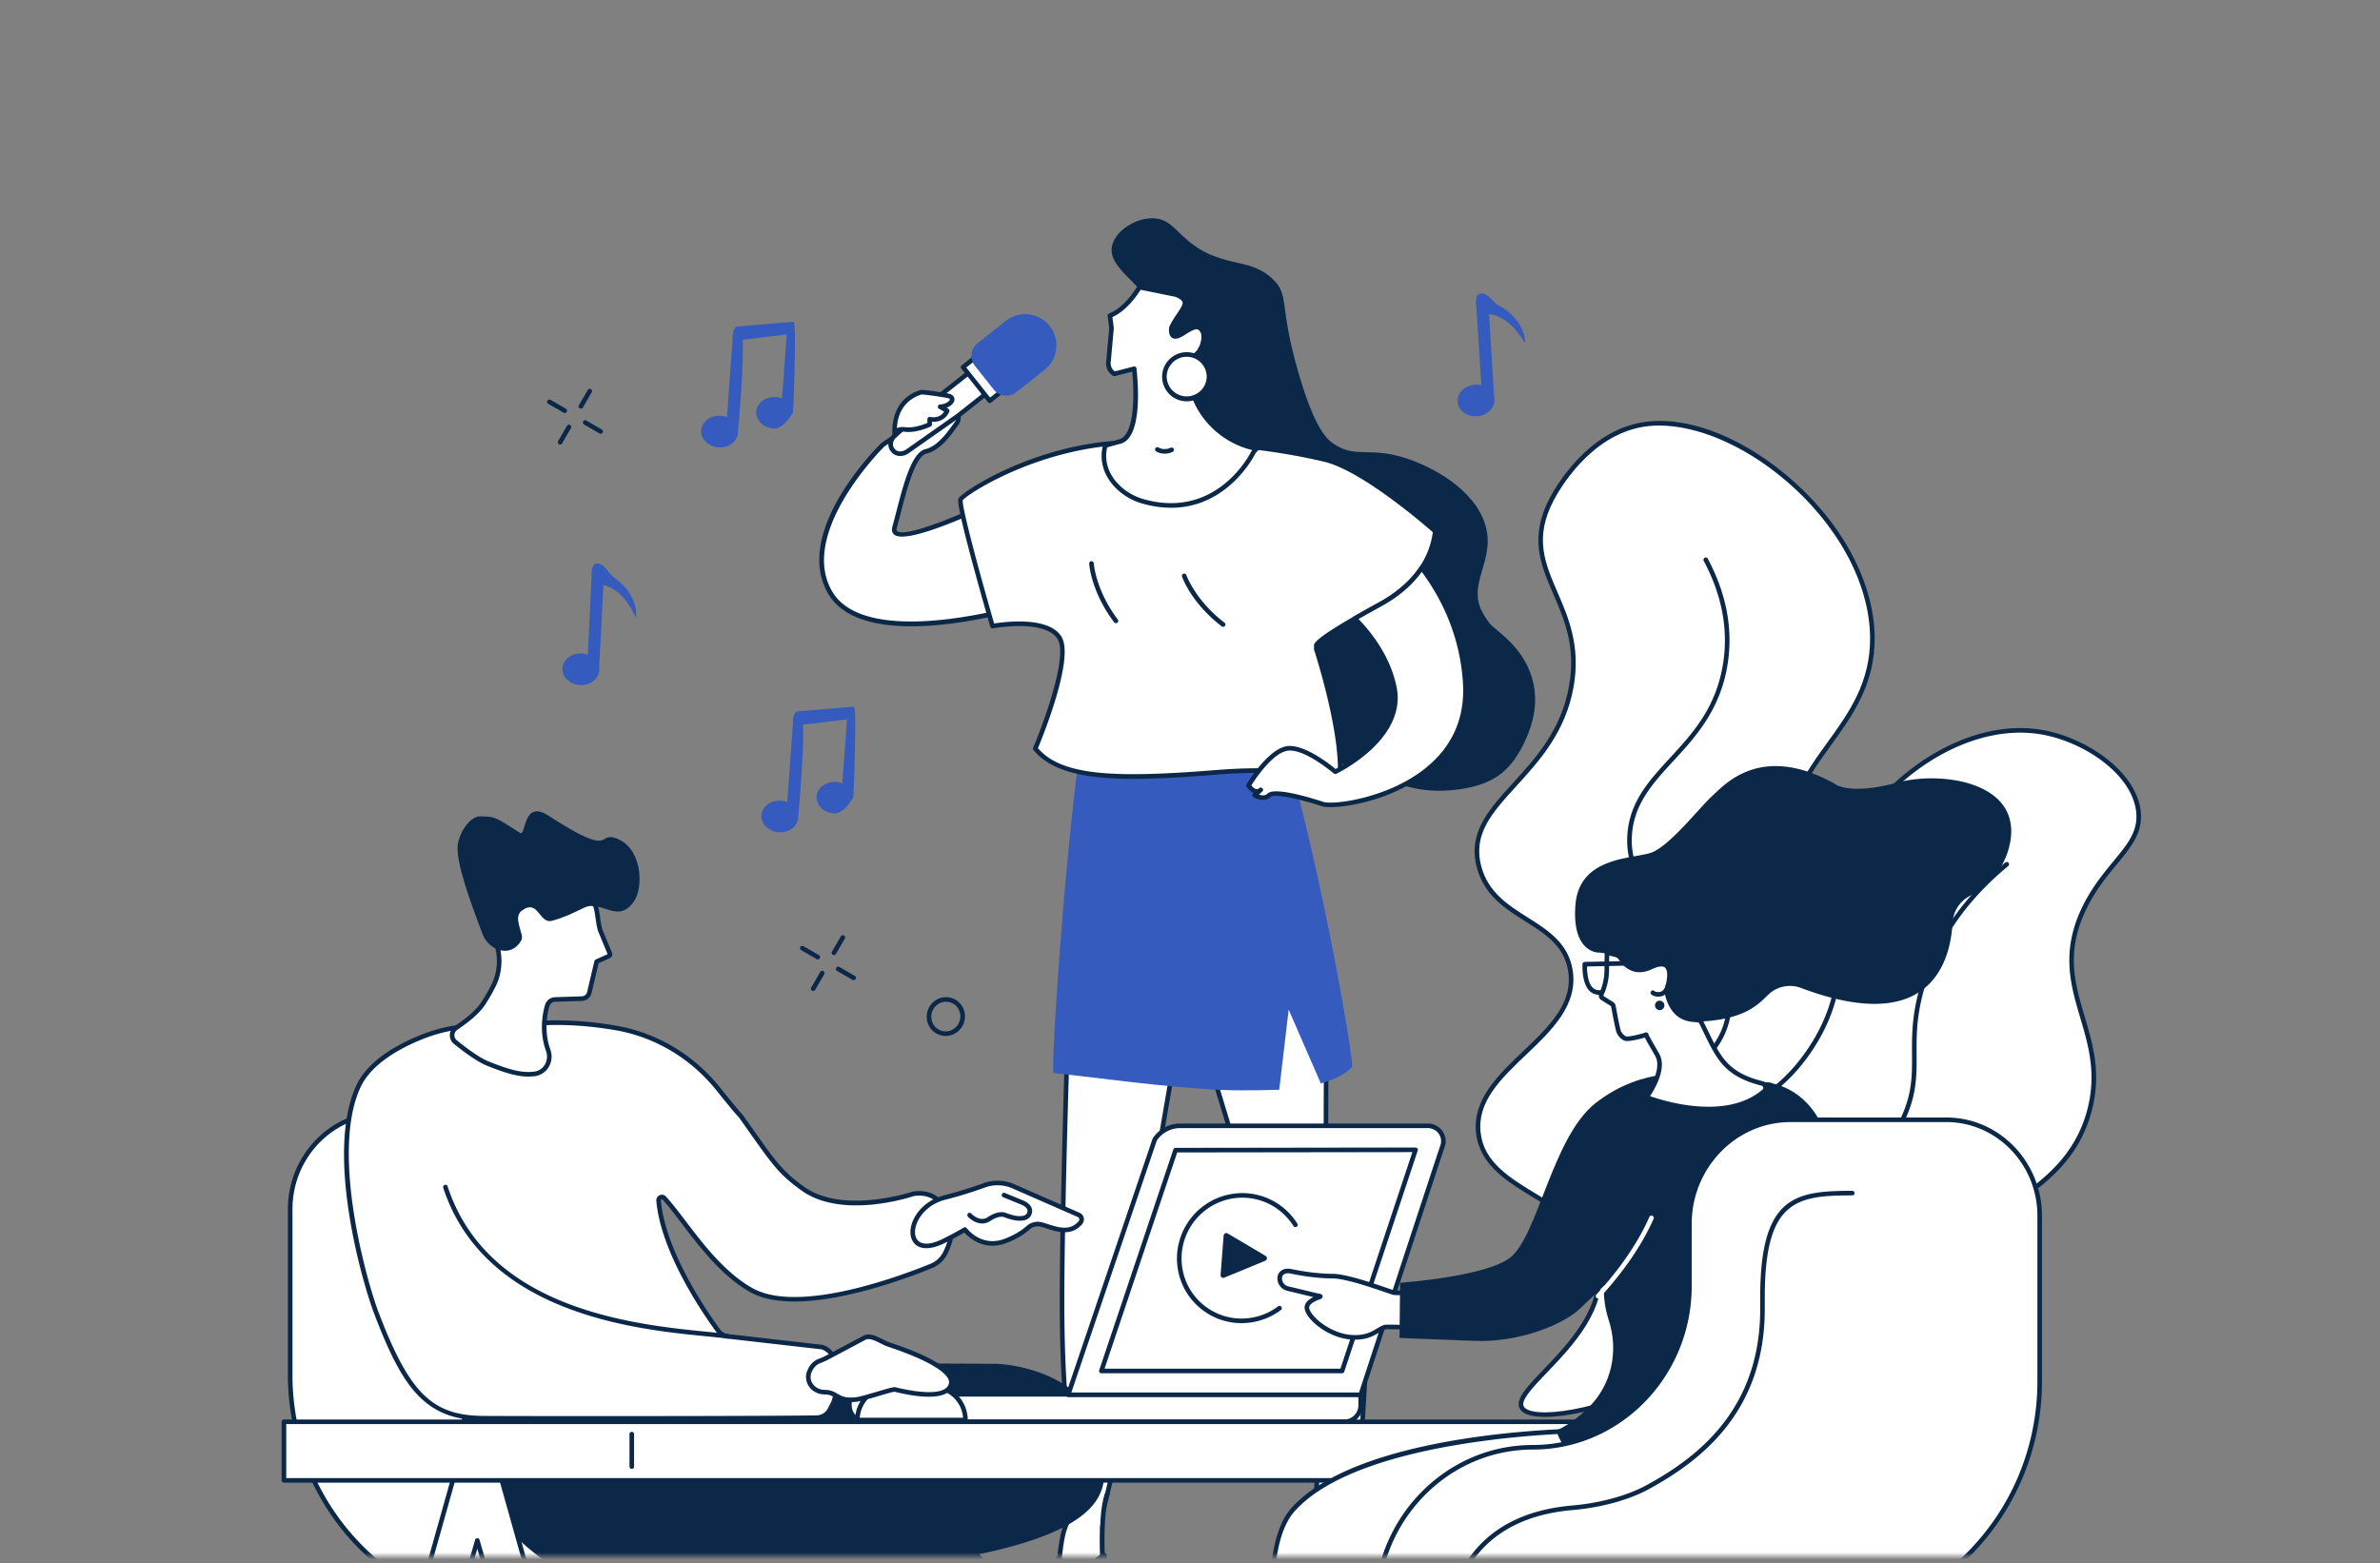 <svg width="338" height="222" fill="none" xmlns="http://www.w3.org/2000/svg"><rect width="100%" height="100%" fill="#808080" stroke="none"/><mask id="a" style="mask-type:alpha" maskUnits="userSpaceOnUse" x="0" y="0" width="338" height="222"><rect x=".5" y=".5" width="336.47" height="220.033" rx="9.5" fill="#F0F4F8" stroke="#D6E3F0"/></mask><g mask="url(#a)"><path d="M155.892 104.251c.971 1.791 3.397 6.261 8.281 7.745 6.75 2.049 10.126-4.054 19.098-4.308 11.45-.326 14.075 5.937 24.257 4.378 4.849-.743 7.166-2.755 9.098-6.908 2.66-5.722 1.327-10.71-2.548-14.36-2.361-2.226-2.087-1.437-3.346-3.479-2.693-4.375 1.843-7.63.166-12.9-1.595-5.01-7.671-8.296-11.752-9.495-4.793-1.407-6.602.132-9.604-1.792-1.067-.683-2.763-2.11-5.07-9.95-2.92-9.927-1.253-11.22-3.752-13.57-3.51-3.303-7.365-1.285-12.433-5.803-1.51-1.347-2.335-2.567-4.117-2.777-2.501-.298-5.628 1.54-6.208 3.763-.788 3.012 3.542 5.054 5.864 8.78 3.358 5.39.541 11.144-2.932 21.323-6.455 18.915-10.073 30.007-5.002 39.353z" fill="#0C2848"/><path d="M152.627 209.467c-.038-2.438-1.922-7.165-1.793-26.74.155-23.552 1.921-67.295 1.921-67.295l28.247-6.129s4.208 11.574 6.136 21.785c1.928 10.212.797 28.006 1.344 34.752.547 6.746 5.224 12.71 5.763 19.063.291 3.428-1.846 33.545-1.846 33.545l-4.362-.068-.579-7.122c-.511-4.096-3.69-12.167-6.275-22.261-.192-.748-.572-7.428-.769-8.188-3.83-14.815-9.567-32.589-11.525-39.277-.269-.92-1.071 2.518-1.214 3.464-1.08 7.215-4.693 26.279-4.801 30.488-.142 5.623-.68 5.983-1.027 12.873-.367 7.244-5.762 28.658-5.762 28.658l-3.756 2.698s.34-7.474.298-10.246z" fill="#fff"/><path d="M153.069 115.697c-.144 3.612-1.763 44.679-1.91 67.033-.096 14.696.929 20.917 1.48 24.259.176 1.071.303 1.844.312 2.474.035 2.26-.186 7.69-.267 9.593l3.112-2.236c.427-1.708 5.378-21.624 5.724-28.479.17-3.362.385-5.186.577-6.797.202-1.715.378-3.195.45-6.068.072-2.799 1.658-11.981 3.057-20.083.71-4.107 1.38-7.988 1.747-10.445.006-.038.612-3.843 1.397-3.897.101-.006.345.019.454.39a667.595 667.595 0 002.308 7.592c2.558 8.317 6.425 20.886 9.219 31.694.098.383.222 1.909.398 4.195.132 1.711.283 3.65.37 3.993 1.192 4.659 2.492 8.82 3.639 12.492 1.321 4.234 2.366 7.579 2.644 9.81l-.018.003c.034.183.061.51.111 1.125l.463 5.714 3.758.058c.225-3.191 2.094-30.007 1.824-33.188-.26-3.068-1.485-6.007-2.783-9.118-1.326-3.176-2.697-6.459-2.979-9.945-.193-2.378-.179-6.092-.163-10.39.031-7.897.069-17.724-1.177-24.327-1.74-9.214-5.388-19.672-6.026-21.467l-27.721 6.015zm-.741 104.343a.311.311 0 01-.156-.041.324.324 0 01-.17-.301c.003-.074.34-7.496.298-10.227-.01-.578-.134-1.333-.305-2.376-.554-3.361-1.585-9.618-1.489-24.369.153-23.289 1.904-66.869 1.922-67.307a.325.325 0 01.257-.305l28.247-6.13a.324.324 0 01.375.207c.042.116 4.24 11.717 6.15 21.838 1.257 6.661 1.22 16.525 1.189 24.449-.016 4.285-.03 7.985.16 10.336.275 3.381 1.624 6.616 2.93 9.746 1.261 3.02 2.563 6.144 2.832 9.316.291 3.414-1.758 32.364-1.845 33.594a.326.326 0 01-.33.304l-4.362-.068a.328.328 0 01-.321-.3c-.193-2.397-.563-6.932-.577-7.113-.273-2.174-1.308-5.492-2.619-9.691-1.15-3.681-2.451-7.851-3.649-12.524-.094-.372-.209-1.8-.388-4.106-.135-1.748-.288-3.727-.379-4.082-2.791-10.794-6.655-23.354-9.211-31.666a807.21 807.21 0 01-2.168-7.113c-.263.751-.609 2.18-.722 2.934-.369 2.463-1.039 6.347-1.75 10.46-1.396 8.079-2.977 17.236-3.047 19.987-.074 2.904-.251 4.398-.456 6.128-.189 1.6-.404 3.414-.573 6.753-.363 7.194-5.718 28.507-5.772 28.722a.33.33 0 01-.125.185l-3.756 2.698a.334.334 0 01-.19.062z" fill="#0C2848"/><path d="M181.698 103.663c4.098 12.025 9.611 40.339 10.373 47.822-.816.879-1.989 1.555-3.435 2.065-.337.121-1.058.333-1.058.333l-4.566-10.487-1.34 11.39s-5.028.151-7.752.036c-8.624-.363-18.194-1.801-24.364-2.417-.058-6.479 2.177-36.461 4.483-50.534l27.659 1.792z" fill="#355BBF"/><path d="M186.937 209.431s.225 3.278-.751 5.012c-.975 1.736.774 6.833.774 6.833s5.154 2.774 6.58.898c1.366-1.795-2.064-7.753-.751-13.068.058-.233-.25-.612-.266-.855-.059-.862.139-1.48.186-1.811.404-2.875-5.772 2.991-5.772 2.991z" fill="#fff"/><path d="M194.656 219.832a.447.447 0 00-.694-.35c-.408.27-.907.699-1.248 1.318 0 0-2.951-2.748-5.941-2.396l-.882-1.551v10.119l1.662.285c.011.302.006.57-.017.784-.224 2.155 1.672 4.853 7.138 4.254 5.175-.568.162-7.983-.018-12.463z" fill="#0C2848"/><path d="M187.503 226.767h-.003a.325.325 0 01-.322-.33c.033-3.2-.394-4.527-.845-5.932a31.018 31.018 0 01-.154-.484.326.326 0 11.622-.194l.153.478c.468 1.456.91 2.833.876 6.14a.327.327 0 01-.327.322z" fill="#fff"/><path d="M191.873 223.155c-2.03 0-4.671-1.379-5.067-1.593a.324.324 0 01-.155-.182c-.074-.213-1.783-5.256-.75-7.097.922-1.635.819-5.15.817-5.185a.327.327 0 01.316-.337h.01c.176 0 .32.139.325.315.006.153.111 3.734-.898 5.527-.721 1.282.266 4.972.756 6.445 1.449.757 5.05 2.248 6.053.93.646-.852.301-3.503-.064-6.31-.381-2.916-.813-6.221-.402-8.913a.324.324 0 01.373-.273.325.325 0 01.271.372c-.396 2.6.029 5.856.403 8.728.419 3.2.747 5.726-.061 6.79-.436.573-1.135.783-1.927.783z" fill="#0C2848"/><path d="M153.642 212.25s-1.067 2.208-1.951 3.492c-1.451 2.106-1.099 10.374-1.099 10.374l6.277.195s-1.482-8.47-.131-11.768c1.352-3.299-3.096-2.293-3.096-2.293z" fill="#fff"/><path d="M156.87 226.639a.38.38 0 01-.059-.006l-6.576-1.223a.323.323 0 01-.266-.319c0-.038-.008-3.924.638-7.006.246-1.179.712-2.142 1.086-2.915.285-.589.532-1.097.537-1.432a.326.326 0 01.652.012c-.008.477-.269 1.019-.602 1.704-.358.741-.805 1.664-1.035 2.764-.533 2.553-.612 5.676-.622 6.601l5.887 1.094c-.167-2.071-.784-10.826.442-13.821a.327.327 0 01.604.247c-1.305 3.189-.37 13.836-.362 13.944a.326.326 0 01-.324.356z" fill="#0C2848"/><path d="M156.564 220.614c-1.084.654-2.299 1.813-2.814 2.423 0 0-2.827-1.792-3.727-1.993 0 0-1.375 5.592-1.375 7.64 0 2.05.45 4.848 2.951 5.649 2.502.799 5.803 0 6.153-3.349.35-3.349-.35-5.748-.4-6.596-.032-.524-.363-2.118-.164-3.185.087-.46-.222-.83-.624-.589z" fill="#0C2848"/><path d="M135.856 58.337s.577 1.071 0 1.801-2.257 3.493-4.351 3.97c-2.094.475-3.37 6.818-4.46 10.79-1.091 3.972 16.88-4.99 16.88-4.99l1.068 16.266s-22.123 6.657-27.125-2.055c-5.001-8.713 7.503-20.946 7.503-20.946l6.134-4.194 4.351-.642z" fill="#fff"/><path d="M125.583 63.426c-.556.554-12.156 12.296-7.428 20.53 4.536 7.902 24.061 2.668 26.498 1.977l-1.018-15.515c-3.271 1.613-14.732 7.084-16.633 5.522-.216-.176-.437-.516-.269-1.128.168-.612.34-1.28.519-1.974 1.041-4.032 2.219-8.602 4.184-9.048 1.663-.378 3.127-2.417 3.831-3.397.135-.19.248-.346.336-.457.307-.388.168-.943.057-1.24l-4.03.596-6.047 4.134zm3.855 25.53c-5.009 0-9.787-1.082-11.849-4.674-5.069-8.832 7.039-20.834 7.558-21.341a.435.435 0 01.043-.037l6.134-4.193a.335.335 0 01.137-.054l4.351-.64a.326.326 0 01.334.166c.027.051.671 1.27-.031 2.157-.084.107-.19.255-.319.434-.808 1.125-2.312 3.22-4.215 3.65-1.577.36-2.802 5.11-3.697 8.578-.18.697-.353 1.368-.522 1.983-.091.333.014.419.054.452 1.291 1.061 10.724-3.007 16.367-5.821a.326.326 0 01.471.27l1.068 16.267a.325.325 0 01-.231.332c-.542.165-8.342 2.47-15.653 2.47z" fill="#0C2848"/><path d="M140.559 55.489l-4.51 3.566-7.18 5.05c-.703.493-1.595.438-2.042-.126l-.087-.109c-.447-.564-.294-1.445.349-2.014l6.569-5.82 4.51-3.566 2.391 3.019z" fill="#fff"/><path d="M138.118 52.928l-4.254 3.363-6.555 5.809c-.511.453-.647 1.14-.31 1.568l.087.11c.338.427 1.04.451 1.599.059l7.18-5.05 4.238-3.352-1.985-2.507zM127.85 64.766c-.501 0-.97-.198-1.275-.583l-.087-.11c-.553-.698-.382-1.778.388-2.462l6.569-5.82 4.523-3.577a.325.325 0 01.458.054l2.392 3.018a.338.338 0 01.069.24.328.328 0 01-.123.219l-4.508 3.565-7.196 5.06a2.12 2.12 0 01-1.21.396z" fill="#0C2848"/><path d="M136.773 52.143l3.784 4.776 2.531-2.002-3.784-4.776-2.531 2.002z" fill="#fff"/><path d="M137.23 52.197l3.378 4.265 2.019-1.598-3.377-4.264-2.02 1.597zm3.325 5.048a.325.325 0 01-.256-.123l-3.783-4.777a.319.319 0 01-.068-.24.323.323 0 01.122-.218l2.53-2.001a.326.326 0 01.458.054l3.784 4.776a.327.327 0 01-.054.458l-2.531 2.001a.329.329 0 01-.202.07z" fill="#0C2848"/><path d="M149.067 46.305a4.43 4.43 0 01-.725 6.228l-4.005 3.166a2.29 2.29 0 01-3.216-.375l-2.665-3.364a2.287 2.287 0 01.374-3.215l4.004-3.164a4.44 4.44 0 016.233.724z" fill="#355BBF"/><path d="M130.76 55.725c.239-.075 2.308.214 3.751.468 1.443.253.484 1.5-.992 1.582l.992.562s-.528 1.541-2.482 1.207v.741s-1.91.919-3.481.718c-1.571-.199-1.462.853-1.462.853s-.687-4.738 3.674-6.13z" fill="#fff"/><path d="M130.846 56.04c-2.877.926-3.41 3.382-3.47 4.776.307-.155.714-.2 1.214-.136 1.182.15 2.612-.396 3.113-.608v-.53a.325.325 0 01.382-.321c1.207.209 1.774-.396 1.998-.752l-.724-.412a.325.325 0 01.143-.609c.829-.045 1.384-.497 1.397-.716.004-.067-.15-.167-.443-.218-1.553-.274-3.327-.506-3.61-.474zm-3.759 6.143a.327.327 0 01-.323-.28c-.007-.05-.673-5.029 3.898-6.49.455-.143 3.872.453 3.907.458.924.163.994.683.981.9-.027.464-.489.903-1.124 1.142l.247.14a.327.327 0 01.148.39c-.198.577-.96 1.56-2.465 1.466v.374c0 .126-.072.24-.185.295-.081.04-2.015.958-3.664.748-.463-.06-.797-.002-.964.16a.468.468 0 00-.131.336.326.326 0 01-.284.358l-.041.003z" fill="#0C2848"/><path d="M203.836 75.464c-.185 1.548-.976 6.621-7.858 10.389-6.883 3.769-9.041 5.382-9.041 5.862v.481s4.219 12.781 3.263 19.219c0 0-4.032-2.786-17.306-1.73-13.274 1.058-22.194 1.154-25.862-3.363 0 0 5.316-12.512 3.47-15.674-1.847-3.161-9.543-1.72-9.543-1.72s-5.001-17.21-4.52-18.023c.481-.811 10.387-7.382 22.892-8.037 12.505-.656 23.11.995 28.917 2.429 5.807 1.433 15.588 10.167 15.588 10.167z" fill="#fff"/><path d="M178.586 109.119c6.978 0 10.242 1.231 11.346 1.777.675-6.427-3.269-18.474-3.31-18.598a.32.32 0 01-.015-.102v-.48c0-.36-.001-1.106 9.211-6.148 4.475-2.452 7.124-5.897 7.667-9.973-1.167-1.025-10.013-8.672-15.32-9.981-3.083-.76-14.27-3.18-28.821-2.42-12.229.64-21.948 6.968-22.615 7.857-.157 1.016 2.608 11.126 4.457 17.507 1.468-.237 7.842-1.071 9.592 1.926 1.804 3.087-2.694 14.153-3.372 15.783 3.471 4.048 11.332 4.219 25.457 3.094 2.137-.17 4.04-.242 5.723-.242zm11.609 2.623a.323.323 0 01-.184-.058c-.04-.026-4.149-2.705-17.097-1.673-12.405.988-22.207 1.359-26.139-3.483a.325.325 0 01-.048-.333c1.461-3.439 4.935-12.906 3.488-15.382-1.71-2.93-9.125-1.578-9.201-1.564a.327.327 0 01-.373-.229c-.012-.043-1.265-4.356-2.442-8.714-2.416-8.94-2.176-9.348-2.045-9.567.494-.836 10.32-7.524 23.155-8.197 14.64-.767 25.908 1.672 29.011 2.438 5.82 1.436 15.326 9.883 15.728 10.242.08.07.119.175.107.282-.519 4.368-3.294 8.045-8.025 10.635-7.816 4.28-8.772 5.36-8.872 5.6v.405c.33 1.004 4.196 13.016 3.26 19.319a.325.325 0 01-.323.279z" fill="#0C2848"/><path d="M177.312 111.56s2.844-4.747 5.386-5.238c2.542-.492 6.926 3.292 6.926 3.292s9.908-4.781 8.378-12.037c-.896-4.25-3.494-7.61-5.599-9.721a181.779 181.779 0 013.569-2.003c2.952-1.617 4.782-3.473 5.924-5.188 2.476 3.231 5.736 8.835 6.188 16.335.916 15.158-17.883 17.972-20.254 17.203-2.37-.769-6.863-2.019-7.603-1.25-.741.769-2.05 0-2.05 0l.867-.769c-.867.769-1.732-.624-1.732-.624z" fill="#fff"/><path d="M181.255 112.397c1.754 0 4.749.868 6.683 1.495 1.413.459 8.931-.471 14.25-4.588 4.006-3.102 5.882-7.234 5.577-12.284-.426-7.07-3.356-12.44-5.851-15.798-1.373 1.915-3.315 3.568-5.779 4.917-1.169.64-2.243 1.24-3.198 1.79 2.035 2.108 4.509 5.403 5.39 9.581 1.564 7.42-8.141 12.197-8.556 12.397a.322.322 0 01-.354-.048c-.043-.036-4.29-3.673-6.65-3.216-2.101.405-4.514 4.046-5.057 4.905.165.208.449.498.725.537.087.013.222.01.398-.144a.325.325 0 11.433.487l-.486.432c.367.125.888.209 1.218-.133.225-.234.673-.33 1.257-.33zm7.688 2.242c-.542 0-.957-.045-1.207-.127-4.232-1.372-6.904-1.711-7.269-1.333-.908.944-2.387.092-2.449.056a.327.327 0 01-.051-.525l.073-.066c-.566-.237-.951-.832-.999-.911a.33.33 0 01-.003-.34c.119-.199 2.949-4.878 5.605-5.391 2.403-.463 6.179 2.517 7.032 3.222 1.338-.7 9.358-5.201 8.014-11.58-.891-4.226-3.489-7.53-5.511-9.557a.327.327 0 01.067-.514c1.05-.606 2.253-1.281 3.577-2.005 2.531-1.387 4.485-3.096 5.81-5.083a.326.326 0 01.26-.146.307.307 0 01.269.128c2.604 3.398 5.803 9.022 6.255 16.514.318 5.278-1.643 9.598-5.829 12.839-4.679 3.621-10.855 4.819-13.644 4.819zm-15.24-25.611a.326.326 0 01-.198-.067c-4.298-3.287-5.583-6.907-5.635-7.06a.323.323 0 01.201-.414c.17-.06.356.03.415.2.012.037 1.282 3.596 5.415 6.756a.324.324 0 01.061.456.324.324 0 01-.259.13zm-15.22-.516a.329.329 0 01-.261-.13c-3.259-4.32-3.525-8.153-3.534-8.313a.326.326 0 11.65-.04c.003.038.272 3.807 3.406 7.96a.33.33 0 01-.064.457.333.333 0 01-.197.066z" fill="#0C2848"/><path d="M156.965 63.276l1.906-.522c3.038-.528 2.417-8.335 2.201-10.38l-2.832.732a1.768 1.768 0 01-.831-1.664l.436-4.815-.226-1.807c2.393-.891 4.203-4.028 4.203-4.028l5.197 1.052c2.585 1.053.541 2.137-.649 4.662 0 0-.429 2.177 1.616.84 1.859-1.214 2.295-1.09 2.781-.311.379.608.088 1.87-.266 2.493l-.095.164a2.485 2.485 0 01-1.674 1.208l-.009.002c-.313 7.186 4.467 11.657 9.275 12.722.122.028.244.053.366.076l.092.017c-.18.17-.343.362-.484.576 0 0-4.758 9.966-15.624 6.926-3.644-1.02-6.33-4.41-5.383-7.943z" fill="#fff"/><path d="M157.242 63.54c-.812 3.476 1.973 6.462 5.201 7.366 1.388.388 2.676.557 3.865.557 7.784 0 11.336-7.226 11.377-7.31a.17.17 0 01.022-.04 4.41 4.41 0 01.135-.19c-4.788-1.105-9.759-5.635-9.438-13.035a.325.325 0 01.262-.306 2.17 2.17 0 001.464-1.05l.094-.165c.35-.615.549-1.715.272-2.158-.172-.278-.297-.399-.442-.43-.305-.069-.888.191-1.882.841-.769.503-1.336.616-1.734.347-.585-.393-.405-1.41-.381-1.524a.296.296 0 01.024-.076c.349-.74.759-1.344 1.121-1.88.467-.687.836-1.232.727-1.59-.076-.247-.412-.497-.997-.738l-4.944-1.002c-.437.701-1.982 2.989-4.007 3.873l.195 1.556a.546.546 0 01.001.07l-.438 4.816c-.043.506.172.985.569 1.282l2.689-.696a.328.328 0 01.407.282c.321 3.043.722 10.18-2.471 10.736l-1.691.463zm9.081 8.578c-1.249 0-2.599-.177-4.056-.584-3.589-1.005-6.669-4.4-5.61-8.344a.328.328 0 01.229-.23l1.906-.52c2.135-.373 2.411-5.347 2-9.656l-2.464.639a.329.329 0 01-.253-.038 2.085 2.085 0 01-.985-1.971l.434-4.781-.221-1.772a.325.325 0 01.21-.346c2.256-.84 4.014-3.855 4.032-3.885a.327.327 0 01.347-.157l5.2 1.052c.019.005.039.01.058.018.817.333 1.263.703 1.404 1.165.198.656-.247 1.313-.811 2.146-.343.504-.73 1.075-1.054 1.753-.047.286-.035.72.113.82.04.026.271.132 1.013-.353 1.214-.794 1.858-1.047 2.38-.932.414.091.664.415.855.72.46.74.145 2.117-.259 2.828l-.095.164a2.81 2.81 0 01-1.649 1.305c-.188 6.928 4.522 11.15 9.029 12.148.118.026.237.05.358.074l.09.017c.12.024.218.11.253.228a.33.33 0 01-.09.33c-.16.15-.303.319-.425.5-.235.471-3.987 7.662-11.939 7.662z" fill="#0C2848"/><path d="M165.394 64.434c-.727 0-1.186-.31-1.214-.329a.327.327 0 01-.083-.455.327.327 0 01.452-.083c.031.02.702.452 1.7.032a.326.326 0 11.252.6 2.835 2.835 0 01-1.107.235z" fill="#0C2848"/><path d="M165.367 53.51a3.166 3.166 0 006.332 0 3.165 3.165 0 00-3.166-3.162 3.164 3.164 0 00-3.166 3.163z" fill="#fff"/><path d="M168.532 50.674a2.842 2.842 0 00-2.84 2.837 2.84 2.84 0 005.679 0 2.842 2.842 0 00-2.839-2.837zm0 6.326a3.495 3.495 0 01-3.493-3.489 3.495 3.495 0 013.493-3.49 3.495 3.495 0 013.491 3.49A3.495 3.495 0 01168.532 57z" fill="#0C2848"/><path d="M216.373 200.24c-2.971-2.578 12.518-10.381 10.581-20.739-1.769-9.464-15.977-9.787-17.006-18.547-1.102-9.374 14.623-13.652 13.063-23.141-1.201-7.311-10.897-6.955-12.961-14.658-2.479-9.254 10.77-12.566 13.095-25.645 2.17-12.215-8.14-16.343-2.803-26.57.695-1.332 5.076-9.32 12.943-10.635 12.797-2.135 32.415 13.799 32.614 30.154.169 13.773-13.557 17.542-12.015 31.965 1.306 12.225 11.511 12.739 9.851 22.631-1.964 11.705-16.91 14.894-17.945 27.906-.543 6.818 3.388 8.091 1.178 13.191-4.667 10.774-27.322 16.93-30.595 14.088z" fill="#fff"/><path d="M235.651 60.443c-.797 0-1.567.061-2.306.184-7.554 1.26-11.91 8.937-12.707 10.463-2.776 5.32-1.231 8.897.558 13.038 1.55 3.585 3.306 7.646 2.277 13.439-1.141 6.421-4.844 10.484-8.11 14.069-3.477 3.817-6.224 6.831-4.991 11.435.993 3.705 3.849 5.507 6.612 7.251 2.816 1.778 5.728 3.615 6.356 7.438.817 4.976-2.952 8.565-6.596 12.034-3.594 3.423-6.99 6.656-6.465 11.121.491 4.188 4.129 6.386 7.98 8.714 3.984 2.409 8.105 4.899 9.023 9.812 1.185 6.339-3.892 11.646-7.597 15.519-1.826 1.909-3.403 3.557-3.359 4.518.01.202.094.365.267.515.98.851 4.228.806 8.274-.114 8.445-1.92 18.871-7.076 21.809-13.856 1.136-2.626.583-4.171-.119-6.126-.63-1.753-1.342-3.74-1.086-6.961.554-6.956 5.022-11.166 9.343-15.237 3.955-3.726 7.692-7.246 8.607-12.699.824-4.913-1.375-7.448-3.921-10.382-2.478-2.857-5.286-6.094-5.933-12.159-.817-7.639 2.627-12.403 5.957-17.013 3.016-4.174 6.135-8.491 6.057-14.983-.095-7.712-4.687-16.112-12.284-22.467-5.729-4.793-12.268-7.553-17.646-7.553zm-16.219 140.81c-1.542 0-2.678-.256-3.266-.768-.308-.267-.474-.596-.492-.976-.058-1.24 1.451-2.817 3.538-4.999 3.609-3.772 8.552-8.939 7.429-14.95-.864-4.625-4.857-7.038-8.719-9.372-3.816-2.307-7.762-4.692-8.292-9.197-.562-4.788 3.111-8.287 6.665-11.669 3.683-3.508 7.163-6.822 6.401-11.456-.579-3.533-3.241-5.214-6.059-6.991-2.87-1.811-5.836-3.684-6.895-7.636-1.325-4.948 1.671-8.236 5.139-12.044 3.206-3.517 6.842-7.506 7.949-13.742.994-5.6-.645-9.395-2.231-13.066-1.779-4.116-3.459-8.003-.539-13.6.821-1.572 5.318-9.492 13.178-10.803 6.003-1.002 13.657 1.806 20.477 7.512 7.742 6.475 12.421 15.058 12.518 22.96.082 6.705-3.102 11.112-6.18 15.373-3.409 4.716-6.628 9.172-5.838 16.56.627 5.862 3.364 9.018 5.778 11.801 2.544 2.932 4.947 5.701 4.072 10.918-.952 5.669-4.944 9.429-8.803 13.066-4.231 3.986-8.607 8.108-9.14 14.813-.246 3.082.442 4.999 1.048 6.689.721 2.009 1.343 3.745.105 6.605-3.028 6.989-13.664 12.278-22.264 14.235-2.163.491-4.068.737-5.579.737z" fill="#0C2848"/><path d="M238.092 179.391a.327.327 0 01-.322-.271c-.319-1.886-1.231-3.568-2.196-5.349-1.688-3.115-3.433-6.337-2.477-11.204 1.007-5.124 3.859-7.769 6.617-10.327 2.526-2.342 4.91-4.554 5.458-8.512.772-5.591-2.864-8.835-6.713-12.27-3.779-3.373-7.686-6.861-7.353-12.772.267-4.75 3.074-7.798 6.047-11.024 3.285-3.567 6.683-7.256 7.607-13.782.665-4.701-.277-9.483-2.801-14.215a.327.327 0 01.578-.307c2.588 4.857 3.553 9.773 2.869 14.613-.952 6.727-4.576 10.662-7.774 14.133-2.891 3.138-5.621 6.101-5.875 10.62-.315 5.596 3.474 8.978 7.137 12.247 3.807 3.397 7.743 6.911 6.923 12.845-.578 4.191-3.046 6.479-5.66 8.902-2.682 2.487-5.454 5.06-6.419 9.974-.911 4.638.776 7.755 2.41 10.768.992 1.83 1.928 3.557 2.266 5.551a.326.326 0 01-.322.38z" fill="#0C2848"/><path d="M211.633 237.65c-1.08-1.714 9.292-5.294 16.653-18.638 4.457-8.08 5.577-15.695 6.564-22.841 2.444-17.676-1.872-20.733 2.073-29.197 4.736-10.159 12.797-7.086 20.037-17.748 8.929-13.15-.257-22.356 9.095-34.308 5.111-6.533 14.896-12.786 24.478-10.818 5.8 1.191 12.269 5.546 13.115 10.812.819 5.081-4.209 7.228-7.503 13.782-5.879 11.7 3.746 17.596.547 29.218-4.342 15.776-24.677 14.395-30.808 33.275-2.47 7.604.623 8.46-1.5 15.701-7.166 24.44-50.616 34.15-52.751 30.762z" fill="#fff"/><path d="M286.896 104.061c-8.171 0-16.147 5.384-20.586 11.058-4.66 5.956-4.649 11.17-4.637 16.691.012 5.416.025 11.016-4.446 17.599-3.566 5.252-7.402 7.252-10.786 9.017-3.669 1.914-6.839 3.567-9.224 8.686-2.039 4.374-1.836 7.255-1.526 11.617.288 4.042.644 9.072-.519 17.488-.951 6.869-2.026 14.654-6.604 22.953-4.7 8.525-10.545 13.031-14.038 15.724-1.535 1.183-2.861 2.207-2.624 2.582.224.356 1.72.804 5.903.219 5.9-.821 16.203-3.666 25.818-8.978 7.628-4.214 17.367-11.437 20.441-21.92 1.011-3.445.825-5.364.628-7.396-.206-2.128-.42-4.328.874-8.314 3.212-9.888 10.166-14.216 16.892-18.4 6.094-3.793 11.852-7.376 13.913-14.86 1.438-5.227.225-9.32-.948-13.28-1.388-4.687-2.824-9.535.425-15.999 1.312-2.613 2.887-4.519 4.273-6.201 2.131-2.583 3.672-4.448 3.2-7.384-.823-5.115-7.185-9.378-12.86-10.544a17.76 17.76 0 00-3.569-.358zm-72.568 134.572c-1.417 0-2.593-.205-2.974-.808-.552-.878.631-1.791 2.778-3.447 3.452-2.663 9.23-7.118 13.865-15.524 4.519-8.192 5.586-15.913 6.528-22.726 1.154-8.349.801-13.341.516-17.352-.317-4.464-.526-7.412 1.584-11.94 2.48-5.319 5.897-7.102 9.515-8.989 3.477-1.814 7.073-3.689 10.547-8.804 4.357-6.417 4.345-11.915 4.333-17.232-.011-5.637-.023-10.96 4.777-17.094 5.203-6.651 15.184-12.911 24.8-10.936 5.891 1.209 12.504 5.685 13.371 11.079.519 3.227-1.183 5.289-3.34 7.901-1.365 1.656-2.913 3.533-4.193 6.079-3.133 6.233-1.797 10.745-.383 15.523 1.2 4.046 2.439 8.23.951 13.637-2.128 7.731-7.99 11.378-14.197 15.24-6.625 4.124-13.477 8.387-16.615 18.048-1.252 3.857-1.056 5.894-.846 8.051.194 2.003.395 4.074-.65 7.643-3.137 10.693-13.017 18.032-20.752 22.306-9.694 5.355-20.089 8.224-26.044 9.054-1.157.161-2.44.291-3.571.291z" fill="#0C2848"/><path d="M219.209 236.258a.326.326 0 01-.148-.616c14.12-7.217 22.94-16.116 26.215-26.449 1.923-6.072 1.514-10.998 1.117-15.761-.465-5.604-.905-10.898 2.953-16.85 3.163-4.878 6.974-6.842 10.66-8.741 3.983-2.053 7.745-3.992 10.159-9.531 1.403-3.216 1.388-5.693 1.372-8.56-.017-3.169-.038-6.759 1.973-12.056 2.164-5.7 5.962-10.813 11.289-15.2a.327.327 0 01.415.504c-5.239 4.313-8.972 9.335-11.094 14.927-1.968 5.183-1.948 8.71-1.93 11.822.016 2.818.03 5.481-1.426 8.824-2.509 5.752-6.371 7.742-10.459 9.849-3.61 1.861-7.343 3.784-10.411 8.518-3.737 5.764-3.326 10.712-2.849 16.44.382 4.602.815 9.817-1.149 16.012-3.328 10.505-12.257 19.533-26.539 26.833a.342.342 0 01-.148.035z" fill="#0C2848"/><path d="M90.958 172.912v8.821c0 12.643 9.954 22.892 22.233 22.892 12.278 0 22.232 10.251 22.232 22.894 0 1.126-.91 2.041-2.032 2.041h-58.85c-18.408 0-33.33-15.366-33.33-34.32v-23.479c0-7.539 5.935-13.651 13.256-13.651h22.118c7.938 0 14.373 6.627 14.373 14.802z" fill="#fff"/><path d="M54.465 158.438c-7.13 0-12.93 5.977-12.93 13.323v23.479c0 18.744 14.805 33.993 33.003 33.993h58.851c.941 0 1.706-.769 1.706-1.714 0-12.444-9.827-22.566-21.906-22.566-12.439 0-22.559-10.416-22.559-23.219v-8.822c0-7.981-6.301-14.474-14.047-14.474H54.465zm78.924 71.448H74.538c-18.558 0-33.655-15.543-33.655-34.646v-23.479c0-7.707 6.093-13.976 13.582-13.976h22.118c8.105 0 14.7 6.785 14.7 15.127v8.822c0 12.444 9.826 22.566 21.906 22.566 12.438 0 22.558 10.416 22.558 23.219a2.365 2.365 0 01-2.358 2.367z" fill="#0C2848"/><path d="M141.158 193.704c3.445.013 15.137 1.954 15.479 12.653.116 3.646 3.038 10.373-18.83 14.64-26.072 5.089-45.462 14.989-49.832 17.344a2.685 2.685 0 01-2.072.207c-2.188-.672-6.802-2.543-7.382-6.507-.13-.888.266-1.773.991-2.299l5.382-3.912-5.104-2.729c-5.826-3.117-10.432-8.245-12.524-14.529-1.87-5.62-2.797-15.24-2.797-15.24l76.689.372z" fill="#0C2848"/><path d="M237.358 295.991l-22.108-76.564-22.107 76.564h-5.299l24.29-86.396 6.231-.009 24.292 86.405h-5.299z" fill="#fff"/><path d="M237.593 295.666h4.624l-24.109-85.752-5.737.009-24.105 85.743h4.622l22.04-76.33a.324.324 0 01.313-.236c.145 0 .273.096.314.236l22.038 76.33zm5.054.651h-5.299a.328.328 0 01-.313-.235l-21.794-75.48-21.793 75.48a.328.328 0 01-.314.235h-5.3a.324.324 0 01-.314-.414l24.29-86.395a.325.325 0 01.314-.238l6.23-.009c.147 0 .276.098.316.239l24.291 86.403a.324.324 0 01-.314.414zm-123.99-85.903s9.555 2.109 16.667 7.025c6.162 4.259 12.659 12.407 18.576 55.102.399 2.867-2.051 4.921-3.727 5.31-2.373.554-4.324.338-6.33-.963-3.42-2.219-16.329-35.059-24.023-42.027-7.695-6.968-40.197-8.458-46.467-17.328-6.27-8.869 9.12-8.869 9.12-8.869l36.184 1.75z" fill="#0C2848"/><path d="M190.903 201.946h-67.931a2.34 2.34 0 01-2.339-2.34v-1.57h72.609v1.57a2.34 2.34 0 01-2.339 2.34z" fill="#fff"/><path d="M120.957 198.361v1.246c0 1.109.903 2.013 2.013 2.013h67.931a2.017 2.017 0 002.013-2.013v-1.246h-71.957zm69.944 3.91H122.97a2.667 2.667 0 01-2.665-2.664v-1.571c0-.18.146-.326.326-.326h72.608c.181 0 .328.146.328.326v1.571a2.668 2.668 0 01-2.666 2.664z" fill="#0C2848"/><path d="M193.242 198.105h-41.547l12.292-36.242a4.337 4.337 0 013.645-1.96h35.122c1.593 0 2.62 1.551 2.099 2.92-.206.544-11.611 35.282-11.611 35.282z" fill="#fff"/><path d="M152.149 197.781h40.855c1.067-3.246 11.342-34.545 11.543-35.073a1.803 1.803 0 00-.213-1.66 1.889 1.889 0 00-1.581-.818h-35.122a3.99 3.99 0 00-3.349 1.778l-12.133 35.773zm41.092.653h-41.547a.328.328 0 01-.31-.432l12.293-36.244a.32.32 0 01.035-.072c.855-1.32 2.32-2.107 3.919-2.107h35.122a2.53 2.53 0 012.118 1.099c.462.67.569 1.516.286 2.261-.206.545-11.492 34.923-11.607 35.269a.324.324 0 01-.309.226z" fill="#0C2848"/><path d="M190.6 194.722h-34.186l10.534-31.364 34.087-.046-10.435 31.41z" fill="#fff"/><path d="M156.866 194.397h33.497l10.219-30.757-33.4.045-10.316 30.712zm33.733.653h-34.186a.327.327 0 01-.31-.43l10.535-31.364a.326.326 0 01.309-.222l34.087-.047c.105 0 .203.051.264.136a.317.317 0 01.045.293l-10.435 31.41a.324.324 0 01-.309.224z" fill="#0C2848"/><path d="M176.316 187.929a9.126 9.126 0 01-5.608-1.92 9.117 9.117 0 01-3.488-6.123c-.629-5.048 2.968-9.691 8.021-10.349a9.218 9.218 0 018.993 4.243.326.326 0 11-.553.344 8.565 8.565 0 00-8.356-3.94c-4.698.612-8.043 4.929-7.457 9.622a8.469 8.469 0 003.239 5.687 8.494 8.494 0 006.339 1.71 8.648 8.648 0 004.073-1.66.326.326 0 11.392.521 9.298 9.298 0 01-5.595 1.865z" fill="#0C2848"/><path d="M173.345 181.08l.43-5.585a.387.387 0 01.582-.302l5.376 3.185a.386.386 0 01-.049.689l-5.807 2.4a.386.386 0 01-.532-.387z" fill="#0C2848"/><path d="M50.86 154.385c1.617-3.57 5.92-5.876 9.265-7.188a22.253 22.253 0 017.245-1.495l8.77-.345c3.315-.24 7.217-.085 11.478.673 5.66 1.009 10.74 4.108 14.35 8.595 1.633 2.028 3.072 3.785 3.189 3.822 4.744 6.677 5.385 7.853 8.813 10.346 5.724 4.161 15.742.767 15.742.767 3.338-.5 4.549 1.999 5.158 3.389.73 1.667.023 3.703-.622 5.01a3.807 3.807 0 01-1.977 1.84c-4.296 1.756-18.905 7.229-25.605 3.422-5.584-3.175-9.335-9.799-12.326-13.053-.303-.329-.843-.086-.805.359.634 7.311 6.64 15.991 8.469 18.482.327.446.823.734 1.371.796l13.221 1.511c.181.013.379.088.576.193.866.465 1.43 1.349 1.56 2.327.209 1.561.078 4.489-.401 5.432l-.453.894a2.179 2.179 0 01-1.905 1.195c-7.026.115-38.693.125-47.295.077-7.864-.045-11.023-3.935-15.22-14.932-1.668-4.371-6.913-22.587-2.598-32.117z" fill="#fff"/><path d="M51.156 154.52c-4.263 9.413 1.06 27.815 2.605 31.866 4.395 11.517 7.601 14.681 14.917 14.722 8.683.049 40.306.038 47.288-.077.687-.01 1.307-.4 1.619-1.015l.454-.894c.435-.86.577-3.682.369-5.241-.121-.901-.641-1.681-1.392-2.083-.22-.118-.364-.15-.445-.157l-13.234-1.51a2.32 2.32 0 01-1.598-.928c-1.84-2.506-7.89-11.258-8.53-18.646a.785.785 0 01.47-.798.78.78 0 01.9.189c.871.949 1.817 2.193 2.818 3.51 2.455 3.232 5.511 7.252 9.429 9.479 6.561 3.731 21.039-1.689 25.32-3.438a3.484 3.484 0 001.808-1.683c.65-1.318 1.284-3.209.615-4.736-.793-1.812-1.982-3.606-4.782-3.2-.711.237-10.312 3.32-16.01-.823-3.12-2.268-3.97-3.47-7.549-8.532-.401-.567-.837-1.184-1.315-1.857-.235-.209-.875-.949-3.2-3.838-3.608-4.483-8.635-7.493-14.154-8.478-3.898-.693-7.84-.925-11.396-.67l-8.782.346c-2.49.098-4.891.595-7.138 1.474-3.278 1.285-7.515 3.545-9.087 7.018zm33.554 47.268c-6.836 0-12.915-.01-16.035-.028-8.356-.048-11.542-4.709-15.523-15.141-1.666-4.367-6.99-22.655-2.59-32.368 1.663-3.673 6.053-6.028 9.443-7.355a22.48 22.48 0 017.35-1.519l8.772-.346c3.6-.259 7.596-.025 11.547.68 5.674 1.011 10.84 4.104 14.547 8.71 2.476 3.077 2.998 3.651 3.106 3.749a.31.31 0 01.095.089c.487.684.931 1.312 1.339 1.889 3.528 4.992 4.366 6.178 7.399 8.381 5.524 4.017 15.347.758 15.446.724a.27.27 0 01.056-.014c3.694-.556 4.963 2.343 5.505 3.58.769 1.756.083 3.843-.628 5.285a4.135 4.135 0 01-2.146 1.999c-4.35 1.777-19.073 7.276-25.89 3.402-4.034-2.293-7.134-6.374-9.626-9.651-.991-1.306-1.928-2.538-2.779-3.464a.127.127 0 00-.156-.034.134.134 0 00-.083.144c.625 7.22 6.592 15.846 8.406 18.317.272.37.69.613 1.146.665l13.221 1.511c.2.014.431.09.692.231.935.501 1.582 1.462 1.73 2.57.203 1.52.11 4.551-.433 5.623l-.454.894a2.494 2.494 0 01-2.191 1.372c-4.475.075-19.072.105-31.266.105z" fill="#0C2848"/><path d="M121.766 201.69h15.345v-.004a4.73 4.73 0 00-4.729-4.73h-5.887a4.73 4.73 0 00-4.729 4.73v.004z" fill="#fff"/><path d="M122.101 201.365h14.67a4.409 4.409 0 00-4.391-4.082h-5.887a4.409 4.409 0 00-4.392 4.082zm15.008.653h-15.345a.327.327 0 01-.326-.327v-.005a5.06 5.06 0 015.055-5.055h5.887a5.06 5.06 0 015.055 5.055.33.33 0 01-.326.332z" fill="#0C2848"/><path d="M115.113 194.454a2.35 2.35 0 011.288-1.154 9.207 9.207 0 001.174-.537l5.222-2.776c.978-.48 2.377.64 3.392.974 3.064 1.007 9.409 3.382 8.886 5.614-.564 2.407-6.016 1.267-7.952.782-.442-.111-4.449 1.343-5.715 1.439-1.75.132-2.154-.313-3.01-.763a2.783 2.783 0 00-1.296-.301c-.721-.005-1.407-.309-1.859-.872l-.01-.014a2.03 2.03 0 01-.222-2.19l.102-.202z" fill="#fff"/><path d="M115.409 194.602l-.103.202a1.706 1.706 0 00.186 1.838c.388.486.974.759 1.617.764.539.003 1.025.116 1.445.338.14.073.267.146.391.217.621.356 1.069.612 2.443.51.621-.048 2.008-.461 3.231-.824 1.695-.506 2.313-.676 2.588-.606 1.223.306 5.34 1.229 6.962.241.322-.196.516-.452.593-.782.319-1.362-3.003-3.365-8.67-5.23-.327-.107-.672-.282-1.037-.465-.736-.371-1.57-.791-2.11-.525l-5.212 2.771a9.386 9.386 0 01-1.217.555c-.473.17-.866.525-1.107.996zm5.418 4.544c-1.127 0-1.634-.291-2.207-.62a11.754 11.754 0 00-.369-.205c-.332-.174-.707-.261-1.147-.264-.84-.006-1.61-.368-2.111-.994a2.368 2.368 0 01-.268-2.556l.102-.2.001-.002a2.664 2.664 0 011.467-1.312 8.767 8.767 0 001.132-.518l5.222-2.776c.84-.413 1.828.084 2.699.523.343.173.667.336.947.429 4.451 1.464 9.642 3.693 9.102 5.997-.117.503-.417.903-.888 1.191-1.725 1.051-5.415.347-7.461-.166-.191-.006-1.332.327-2.243.599-1.316.391-2.677.796-3.368.849a8.017 8.017 0 01-.61.025z" fill="#0C2848"/><path d="M153.448 173.638a.698.698 0 00-.257-1.083l-9.267-4.058a5.551 5.551 0 00-4.125-.147c-1.369.5-3.34 1.157-5.601 1.73-5.835 1.478-6.272 9.175-.237 6.211 1.921-.944 3.074-1.656 3.074-1.656-.016.005 2.192 2.964 5.725 1.63 1.611-.609 2.64-1.336 3.247-1.88a2.055 2.055 0 011.893-.456c1.597.417 3.942 1.645 5.548-.291z" fill="#fff"/><path d="M141.671 168.347c-.596 0-1.191.103-1.76.309a59.325 59.325 0 01-5.634 1.74c-2.5.633-3.94 2.455-4.259 3.98-.18.859-.003 1.569.485 1.946.663.515 1.839.4 3.314-.324 1.881-.924 3.034-1.634 3.046-1.641a.327.327 0 01.452.111c.104.138 2.125 2.702 5.33 1.491 1.593-.603 2.589-1.321 3.144-1.818a2.38 2.38 0 012.193-.529c.269.071.554.161.853.258 1.482.473 3.159 1.009 4.363-.44a.368.368 0 00.074-.321.37.37 0 00-.212-.256l-9.267-4.059a5.311 5.311 0 00-2.122-.447zm-10.109 8.939c-.579 0-1.073-.148-1.459-.448-.692-.537-.956-1.484-.724-2.596.361-1.722 1.965-3.776 4.738-4.478a58.694 58.694 0 005.57-1.72 5.852 5.852 0 014.368.153l9.266 4.058a1.022 1.022 0 01.378 1.592c-1.485 1.788-3.552 1.127-5.061.644-.292-.093-.569-.182-.821-.247a1.72 1.72 0 00-1.592.384c-.598.533-1.661 1.303-3.349 1.942-2.553.963-4.454-.191-5.359-.964a5.446 5.446 0 01-.563-.542c-.44.258-1.433.824-2.85 1.52-.952.467-1.815.702-2.542.702z" fill="#0C2848"/><path d="M139.487 173.775c-.878 0-1.653-.558-2.028-.972a.328.328 0 01.023-.461.328.328 0 01.461.023c.047.053 1.195 1.285 2.359.495.715-.486 1.765-.894 2.563-.583 2.439.949 2.939.122 2.943.113.12-.232.146-.42.089-.586-.084-.242-.362-.479-.802-.683l-2.653-1.083a.327.327 0 01.246-.604l2.667 1.09c.628.289 1.013.647 1.158 1.068.118.339.077.702-.117 1.082-.059.132-.73 1.392-3.767.21-.457-.178-1.245.029-1.96.515-.397.27-.8.376-1.182.376zm-36.115 16.357c-.015 0-.03 0-.044-.003-.799-.108-1.809-.206-2.979-.323-5.106-.506-12.822-1.27-20.181-4.163-8.894-3.494-14.688-9.193-17.222-16.939a.326.326 0 11.62-.202c5.749 17.573 26.754 19.654 36.848 20.655 1.175.116 2.19.218 3.001.327a.325.325 0 01-.043.648z" fill="#0C2848"/><path d="M77.721 142.834a1.197 1.197 0 011.1-.872l3.85-.128c.492-.021.912-.37 1.026-.854l1.04-4.397 1.734-.787a.278.278 0 00.14-.359l-1.362-3.284c-.405-1.206-.393-3.794-1.02-3.808 0 0-11.765-5.131-14.32.737-.386.886-.407 1.892-.1 2.811l.627 1.872c.628 1.872.631 3.933-.136 5.757-.159.38-.756 1.614-1.737 3.095-.826 1.25-2.553 2.545-3.796 3.377a1.26 1.26 0 00-.09 2.023c1.274 1.029 3.197 2.477 4.584 3.038 3.274 1.323 4.925 1.664 6.597 1.48 1.626-.179 2.548-1.846 1.987-3.387-1.166-3.202-.124-6.314-.124-6.314z" fill="#fff"/><path d="M75.307 126.589c-2.63 0-4.34.878-5.1 2.623a3.587 3.587 0 00-.09 2.576l.627 1.874c.678 2.024.627 4.151-.145 5.987-.191.455-.806 1.699-1.766 3.148-.849 1.284-2.582 2.595-3.887 3.468a.921.921 0 00-.41.73c-.013.3.112.58.345.768 1.319 1.067 3.17 2.452 4.5 2.99 3.153 1.273 4.778 1.642 6.44 1.457a2.023 2.023 0 001.53-.959 2.273 2.273 0 00.186-1.991c-1.176-3.229-.198-6.314-.13-6.522a1.52 1.52 0 011.398-1.102l3.854-.128a.782.782 0 00.72-.603l1.038-4.397a.324.324 0 01.183-.221l1.69-.769-1.344-3.24c-.17-.506-.267-1.179-.36-1.83-.086-.6-.228-1.598-.404-1.781a.284.284 0 01-.086-.023c-.029-.013-2.95-1.276-6.135-1.811a16.107 16.107 0 00-2.654-.244zm-.285 26.319c-1.509 0-3.149-.446-5.885-1.551-1.404-.568-3.313-1.993-4.667-3.087a1.57 1.57 0 01-.585-1.304c.023-.507.277-.961.698-1.243 1.255-.841 2.917-2.093 3.706-3.285.968-1.462 1.562-2.692 1.709-3.042.71-1.691.755-3.653.127-5.528l-.627-1.872a4.24 4.24 0 01.11-3.044c1.112-2.552 4.041-3.507 8.471-2.762 3.033.512 5.827 1.665 6.229 1.835.603.087.746 1.083.924 2.331.088.622.18 1.265.324 1.694l1.355 3.261a.601.601 0 01-.307.781l-1.589.722-1.002 4.24a1.437 1.437 0 01-1.33 1.107l-3.854.126a.872.872 0 00-.796.637l-.005.013c-.01.03-.99 3.048.121 6.099a2.924 2.924 0 01-.245 2.56 2.702 2.702 0 01-2.012 1.263 7.65 7.65 0 01-.87.049z" fill="#0C2848"/><path d="M87.494 119.059c-2.76-1-.09 2.964-9.574-3.189-3.777-2.449-3.121 3.037-4.103 2.404-3.624-2.337-3.498-2.262-5.586-2.327-1.382-.042-2.92 2.087-3.204 3.938-.376 2.442 1.81 8.316 3.518 12.816.88 2.317 4.099 3.498 5.527.773.394-.753-1.293-3.14.013-4.118 2.402-1.796 2.458 1.938 4.317 1.423 1.784-.494 2.59-.92 4.607-1.876 2.442-1.156 4.83 2.536 7.128-1.044 1.199-1.868 1.136-7.429-2.643-8.8z" fill="#0C2848"/><path d="M89.889 295.373l-22.108-76.576-22.107 76.576h-5.299l24.29-86.408 6.231-.009 24.292 86.417h-5.299z" fill="#fff"/><path d="M90.14 295.048h4.623l-24.108-85.764-5.737.009-24.107 85.755h4.624l22.039-76.342a.325.325 0 01.313-.235c.145 0 .273.095.314.235l22.039 76.342zm5.054.651h-5.3a.326.326 0 01-.313-.235l-21.794-75.491-21.794 75.491a.326.326 0 01-.313.235h-5.3a.323.323 0 01-.314-.414l24.29-86.406a.326.326 0 01.313-.239l6.231-.009c.147 0 .275.098.315.239l24.292 86.415a.327.327 0 01-.314.414z" fill="#0C2848"/><path d="M40.328 210.261h204.684v-8.32H40.328v8.32z" fill="#fff"/><path d="M40.652 209.935h204.032v-7.669H40.652v7.669zm204.358.651H40.326a.325.325 0 01-.326-.326v-8.32c0-.18.146-.325.326-.325H245.01c.18 0 .325.145.325.325v8.32a.325.325 0 01-.325.326z" fill="#0C2848"/><path d="M89.725 208.633a.327.327 0 01-.327-.327v-4.633a.327.327 0 01.652 0v4.633c0 .18-.145.327-.325.327z" fill="#0C2848"/><path d="M209.566 229.125c-.964 10.544 7.827 35.003 11.074 42.868.365.881 1.172 1.551 2.201 1.551h7.486c1.267 0 2.29-.951 2.279-2.118-.084-8.291-3.851-31.689 1.719-40.393 3.224-5.038 12.803-2.911 16.751-5.308 9.479-5.756 5.91-24.498 5.91-24.498s-46.077 13.195-47.42 27.898z" fill="#fff"/><path d="M256.724 201.643c-4.255 1.262-45.589 13.867-46.836 27.511-.902 9.869 7.057 33.04 11.052 42.715.343.832 1.072 1.348 1.899 1.348h7.486a2.05 2.05 0 001.453-.587c.326-.33.505-.756.499-1.2-.019-1.919-.239-4.668-.492-7.85-.824-10.334-2.068-25.951 2.264-32.721 2.036-3.183 6.493-3.625 10.423-4.016 2.539-.251 4.938-.49 6.433-1.397 8.469-5.142 6.242-21.205 5.819-23.803zm-26.399 72.227h-7.486c-1.096 0-2.056-.671-2.502-1.753-2.599-6.295-12.102-32.045-11.099-43.021.57-6.225 8.781-12.864 24.408-19.732 11.575-5.086 23.133-8.417 23.248-8.451a.329.329 0 01.41.253c.148.775 3.5 19.032-6.06 24.837-1.622.986-4.092 1.23-6.707 1.49-3.969.394-8.073.801-9.939 3.717-4.214 6.586-2.98 22.072-2.163 32.32.254 3.193.475 5.952.494 7.894a2.315 2.315 0 01-.687 1.664 2.709 2.709 0 01-1.917.782z" fill="#0C2848"/><path d="M224.763 203.221s-31.25.26-41.104 11.159c-8.856 9.794 4.274 54.219 7.022 62.85.285.894 1.175 1.507 2.186 1.507h11.741c.247 0 .447-.186.447-.413l-1.867-16.89c-2-22.416.437-27.157.437-27.157 1.977-6.34 18.895-6.07 28.092-6.006 29.206.201 20.624-25.424 20.624-25.424l-27.578.374z" fill="#fff"/><path d="M252.107 203.178l-27.334.371h-.001c-.311.002-31.221.382-40.865 11.049-9.377 10.373 6.414 60.409 7.092 62.534.239.753 1.01 1.279 1.875 1.279h11.74c.065 0 .113-.038.121-.077l-1.865-16.863c-1.931-21.636.241-26.857.459-27.314 2.037-6.402 18.135-6.285 27.756-6.216l.639.004c8.884.062 15.125-2.281 18.52-6.964 4.864-6.705 2.333-16.222 1.863-17.803zm-47.493 75.885h-11.74c-1.163 0-2.166-.696-2.497-1.734-.682-2.139-16.58-52.521-6.954-63.168 9.833-10.874 40.036-11.254 41.342-11.265l27.578-.374a.349.349 0 01.312.223c.038.109 3.608 11.045-1.88 18.615-3.527 4.865-9.94 7.291-19.055 7.238l-.64-.005c-8.833-.065-25.277-.183-27.136 5.782a.397.397 0 01-.022.053c-.023.045-2.362 5.033-.402 26.978l1.866 16.883.001.036c0 .407-.346.738-.773.738z" fill="#0C2848"/><path d="M202.928 183.56c-.198-.053-4.647.167-5.067.024-2.099-.712-6.522-2.314-8.602-2.328-2.348-.016-4.576-.404-5.925-.691-.813-.171-1.397.156-1.551.683-.134.463.01 1.534 1.215 1.806 1.393.317 2.779.667 3.965.947.374.089.759.104.407.227-.819.288-1.709.75-1.766 1.414-.106 1.248 2.977 4.088 6.368 4.296 2.909.178 3.711-1.252 4.823-1.461.185-.035 5.025.084 5.239.039 2.193-.453 2.074-4.65.894-4.956z" fill="#fff"/><path d="M182.915 180.845c-.416 0-.73.18-.82.493-.057.196-.039.54.134.835.168.285.45.474.838.563.88.199 1.756.411 2.582.613l1.388.335c.081.018.166.034.24.048.263.049.533.101.555.388.022.282-.261.382-.356.414-.951.334-1.516.748-1.548 1.135-.025.281.214.741.638 1.233 1.044 1.209 3.186 2.572 5.425 2.709 1.85.115 2.795-.456 3.554-.914.392-.237.764-.462 1.187-.542.101-.018.492-.016 2.455.014 1.109.019 2.628.042 2.795.025 1.025-.212 1.425-1.48 1.451-2.5.025-.974-.275-1.715-.574-1.816-.15-.008-.847.01-1.522.029-2.259.064-3.311.077-3.583-.016-.222-.075-.472-.159-.741-.253-2.226-.766-5.951-2.045-7.759-2.058-2.31-.016-4.532-.386-5.99-.696a1.68 1.68 0 00-.349-.039zm9.539 9.433c-.161 0-.33-.006-.504-.016-2.439-.149-4.709-1.581-5.878-2.934-.39-.454-.846-1.118-.794-1.714.045-.532.461-.997 1.237-1.385l-1.02-.246c-.823-.201-1.695-.413-2.571-.612-.711-.161-1.076-.561-1.258-.868-.291-.495-.289-1.035-.198-1.347.214-.733 1.006-1.108 1.932-.91 1.428.302 3.602.667 5.858.682 1.914.013 5.702 1.315 7.967 2.093.269.093.516.179.738.253.266.068 2.277.011 3.357-.018 1.378-.039 1.583-.04 1.687-.013.782.204 1.105 1.385 1.079 2.467-.032 1.259-.573 2.833-1.987 3.125-.122.026-.641.023-2.922-.013-1.033-.016-2.205-.035-2.343-.023-.288.055-.596.241-.952.456-.725.438-1.695 1.023-3.428 1.023z" fill="#0C2848"/><path d="M226.616 156.659c-6.159 4.825-8.173 18.786-12.115 21.937-3.418 2.733-15.658 3.602-15.658 3.602l-.093 7.836 10.682.416c6.428.243 12.582-2.365 14.858-4.5 7.568-7.102 23.305-22.128 27.275-32.153l-11.047-1.157s-7.075-1.328-13.902 4.019z" fill="#0C2848"/><path d="M227.936 181.122s-.621 2.865.532 6.383c1.432 4.372.418 9.199-2.875 12.42-1.383 1.352-2.929 2.55-4.538 3.236 0 0 .776 4.795 8.052 5.468 2.96.275 10.778.932 16.619.88 7.975-.073 13.915-1.262 13.915-1.262l1.136-36.882s1.173-15.485-9.519-17.594l-15.406-.964-7.916 28.315z" fill="#0C2848"/><path d="M226.952 184.418a.327.327 0 01-.24-.548c3.349-3.628 5.951-7.433 7.523-11.008a.326.326 0 11.596.263c-1.6 3.639-4.242 7.508-7.641 11.187a.322.322 0 01-.238.106z" fill="#fff"/><path d="M227.077 135.302s-3.881.119-3.337-6.765c.546-6.932 8.137-6.513 10.756-7.43 2.619-.917 6.947-6.508 8.614-7.999 1.667-1.491 6.805-7.695 17.41-1.811 0 0 1.868 1.757 9.028-.164 6.229-1.672 18.03-.053 15.806 9.078a10.596 10.596 0 01-4.391 6.307c-.391.263-.823.527-1.298.784-1.373.741-2.286 2.174-2.376 3.821-.297 5.367-3.07 16.132-21.487 9.21a4.471 4.471 0 00-4.1.469c-1.477.996-2.742 4.033-10.653 4.309-5.082.177-7.598-4.976-9.335-7.211-2.039-2.624-4.637-2.598-4.637-2.598z" fill="#0C2848"/><path d="M228.219 135.307s-.014 1.231-.029 1.773c-.014.513.145 2.166-.77 4.153a.42.42 0 00.162.529l1.362.855c.095.06.159.154.179.264.125.678.589 3.165.752 3.615.189.524.7.925.933 1.003.615.21 2.987-.53 2.987-.53s-.35-.446 1.539 2.815c1.33 2.296-1.511 6.057-1.511 6.057s10.709 4.319 16.713-.847c.372-.32.207-.987-.269-1.106-5.676-1.404-6.428-4.258-8.665-8.692-.105-.21-.355-.306-.59-.326-.957-.086-3.464.009-4.311-4.006a.608.608 0 01.016-.311c.266-.834 1.408-4.899-2.259-3.186-2.42 1.131-3.788-.471-4.281-1.249a1.168 1.168 0 00-.712-.504l-1.246-.307z" fill="#fff"/><path d="M234.33 155.683c1.96.696 10.842 3.494 15.991-.937.116-.101.09-.257.08-.302-.024-.096-.092-.209-.215-.24-5.182-1.282-6.371-3.725-8.169-7.423-.224-.459-.457-.939-.708-1.439-.04-.076-.168-.134-.329-.148-.059-.006-.123-.01-.195-.015-1.065-.074-3.561-.248-4.407-4.247a.933.933 0 01.025-.478c.353-1.104.578-2.557.055-3.016-.395-.351-1.232-.072-1.865.223-2.666 1.246-4.17-.542-4.693-1.369a.848.848 0 00-.516-.363l-.846-.208c-.006.41-.015 1.026-.025 1.368v.241c.01.728.029 2.243-.799 4.039-.018.04 0 .092.039.117l1.362.854a.727.727 0 01.327.482c.264 1.433.615 3.226.737 3.564.151.418.581.754.731.805.304.102 1.576-.169 2.641-.49a.244.244 0 00.033-.023c.143-.096.359-.045.464.088a.34.34 0 01.07.187c.096.199.419.809 1.496 2.668 1.187 2.05-.593 5.038-1.284 6.062zm8.278 2.193c-4.532 0-8.635-1.622-8.91-1.733a.318.318 0 01-.192-.215.323.323 0 01.054-.283c.026-.037 2.695-3.617 1.49-5.697-.804-1.386-1.243-2.145-1.455-2.58-.723.212-2.317.635-2.894.441-.335-.114-.916-.595-1.136-1.201-.165-.459-.59-2.718-.764-3.669a.076.076 0 00-.032-.046l-1.364-.855a.749.749 0 01-.283-.942c.766-1.663.749-3.077.74-3.757a8.715 8.715 0 01-.002-.268c.016-.54.029-1.769.029-1.769a.33.33 0 01.127-.254.329.329 0 01.278-.058l1.245.306c.383.094.707.325.912.647.536.846 1.751 2.115 3.868 1.127 1.174-.548 2.039-.59 2.571-.122.929.817.402 2.862.134 3.705a.304.304 0 00-.008.144c.745 3.517 2.742 3.657 3.814 3.731.076.006.146.01.208.016.399.035.71.219.852.504.254.503.488.986.714 1.448 1.777 3.659 2.852 5.867 7.738 7.076.342.084.607.36.694.721a.954.954 0 01-.289.948c-2.333 2.007-5.319 2.635-8.139 2.635z" fill="#0C2848"/><path d="M235.503 141.562c-.449 0-.897-.159-1.045-.391a.325.325 0 01.1-.451.325.325 0 01.429.071c.091.063.479.189.847.067.35-.116.59-.426.715-.92a.326.326 0 01.633.16c-.279 1.103-.996 1.376-1.4 1.442a1.852 1.852 0 01-.279.022zm-8.41-.272c-.497 0-.927-.161-1.283-.481-1.23-1.108-1.073-3.766-1.065-3.88a.327.327 0 01.318-.305l9.061-.189c.178.002.329.14.333.32a.327.327 0 01-.32.333l-8.75.183c-.003.682.074 2.346.861 3.052.305.275.689.37 1.171.287a.325.325 0 11.111.642 2.583 2.583 0 01-.437.038zm7.949 1.577a.665.665 0 01.596-.732.67.67 0 01.727.607.667.667 0 01-.594.733.675.675 0 01-.729-.608z" fill="#0C2848"/><path d="M239.919 173.847v8.822c0 12.643-9.954 22.893-22.232 22.893-12.28 0-22.234 10.249-22.234 22.892 0 1.127.91 2.041 2.034 2.041h58.85c18.407 0 33.33-15.365 33.33-34.32v-23.479c0-7.538-5.937-13.649-13.257-13.649h-22.119c-7.937 0-14.372 6.625-14.372 14.8z" fill="#fff"/><path d="M254.297 159.373c-7.745 0-14.047 6.493-14.047 14.475v8.821c0 12.803-10.12 23.219-22.558 23.219-12.079 0-21.907 10.124-21.907 22.567 0 .945.765 1.714 1.707 1.714h58.85c18.198 0 33.003-15.25 33.003-33.993v-23.479c0-7.347-5.8-13.324-12.93-13.324h-22.118zm2.045 71.448h-58.85a2.365 2.365 0 01-2.359-2.366c0-12.803 10.119-23.219 22.559-23.219 12.079 0 21.905-10.123 21.905-22.567v-8.821c0-8.341 6.595-15.127 14.7-15.127h22.118c7.489 0 13.582 6.27 13.582 13.976v23.479c0 19.104-15.098 34.645-33.655 34.645z" fill="#0C2848"/><path d="M208.88 221.835a.327.327 0 01-.266-.513c3.09-4.397 8.026-6.918 14.674-7.492 3.994-.346 7.865-1.413 10.622-2.926 6.897-3.788 16.068-10.499 16.068-24.981v-1.661c0-14.396 4.968-15.126 13.076-15.126a.325.325 0 010 .652c-7.935 0-12.425.673-12.425 14.474v1.661c0 14.828-9.362 21.685-16.405 25.552-2.833 1.557-6.8 2.652-10.88 3.005-6.446.557-11.223 2.984-14.197 7.217a.326.326 0 01-.267.138z" fill="#0C2848"/><path d="M85.094 95.187c-.06 1.238-1.278 2.186-2.72 2.116-1.443-.07-2.564-1.13-2.504-2.368.06-1.24 1.277-2.187 2.72-2.118 1.443.07 2.564 1.131 2.504 2.37z" fill="#355BBF"/><path d="M87.64 82.358c-1.472-1.033-1.523-2.06-2.66-2.302-1.14-.242-.966 1.817-.966 1.817L83.4 94.606c-.022.46.373.856.835.878.463.022.82.164.841-.298l.625-12.1c3.131.701 4.595 4.71 4.595 4.71.385-2.186-1.342-4.518-2.654-5.438zm124.584-25.643c.08 1.238-1.025 2.315-2.467 2.407-1.442.091-2.675-.837-2.753-2.075-.079-1.238 1.026-2.315 2.468-2.407 1.441-.091 2.673.838 2.752 2.075z" fill="#355BBF"/><path d="M213.328 43.682c-1.58-.863-1.744-1.878-2.903-1.991-1.158-.112-.756 1.913-.756 1.913l.811 12.721c.029.462.465.81.928.78.462-.028.833.073.802-.389l-.73-12.093c3.189.346 5.092 4.167 5.092 4.167.14-2.215-1.837-4.339-3.244-5.108zM112.605 58.57c.14-1.5.501-12.817.116-12.817h-.001c-.158 0-.278-.05-.389-.017l-7.39.62c-1.009-.107-.896 1.799-.896 1.799l-.809 11.106a2.945 2.945 0 00-.881-.203c-1.441-.105-2.681.81-2.772 2.048-.09 1.237 1.005 2.324 2.446 2.429 1.44.106 2.681-.813 2.772-2.05a1.83 1.83 0 00.002-.234c.133-1.448.829-9.31.67-12.993l6.253-.752-.663 9.095a3.045 3.045 0 00-.882-.202c-1.44-.105-2.681.814-2.772 2.05-.09 1.237 1.005 2.308 2.446 2.413 1.44.104 2.753-2.22 2.75-2.293zm8.562 54.669c.141-1.5.501-12.817.116-12.817h-.001c-.157 0-.277-.051-.389-.017l-7.39.619c-1.008-.106-.895 1.801-.895 1.801l-.809 11.105a3.008 3.008 0 00-.882-.204c-1.44-.104-2.681.813-2.771 2.05-.09 1.237 1.005 2.324 2.445 2.429 1.441.104 2.682-.813 2.772-2.05a1.85 1.85 0 00.003-.235c.133-1.448.829-9.31.67-12.992l6.253-.752-.663 9.095a3.046 3.046 0 00-.882-.202c-1.441-.104-2.682.813-2.772 2.05-.09 1.237 1.005 2.307 2.445 2.411 1.441.106 2.753-2.218 2.75-2.291z" fill="#355BBF"/><path d="M82.498 58.042a.327.327 0 01-.282-.49l1.268-2.186a.327.327 0 01.564.327l-1.268 2.188a.327.327 0 01-.282.161zm-2.953 5.096a.326.326 0 01-.282-.49l1.268-2.188a.327.327 0 01.564.327l-1.268 2.188a.325.325 0 01-.282.163zm.65-4.483a.32.32 0 01-.163-.045l-2.19-1.266a.327.327 0 01.327-.565l2.19 1.267a.326.326 0 01-.164.61zm5.101 2.95a.318.318 0 01-.162-.045l-2.19-1.266a.326.326 0 11.327-.564l2.19 1.266a.327.327 0 01-.165.61zm48.746 80.701c-1.129.173-1.919 1.248-1.76 2.397.077.559.366 1.05.812 1.383.437.326.975.458 1.513.377 1.129-.173 1.919-1.249 1.76-2.397a2.063 2.063 0 00-.812-1.384 2 2 0 00-1.513-.376zm.252 4.833a2.65 2.65 0 01-1.59-.529 2.716 2.716 0 01-1.068-1.819c-.208-1.498.827-2.904 2.307-3.129a2.648 2.648 0 012.003.498 2.713 2.713 0 011.068 1.817c.207 1.499-.828 2.904-2.308 3.131a2.721 2.721 0 01-.412.031zm-15.859-11.485a.325.325 0 01-.282-.49l1.268-2.187a.327.327 0 01.565.327l-1.268 2.187a.326.326 0 01-.283.163zm-2.945 5.095a.325.325 0 01-.282-.488l1.268-2.188a.327.327 0 11.564.327l-1.268 2.188a.325.325 0 01-.282.161zm.65-4.483a.335.335 0 01-.163-.044l-2.189-1.267a.326.326 0 11.327-.564l2.189 1.266a.327.327 0 01-.164.609zm5.094 2.951a.333.333 0 01-.163-.044l-2.189-1.267a.325.325 0 11.326-.564l2.19 1.266a.327.327 0 01-.164.609z" fill="#0C2848"/></g></svg>